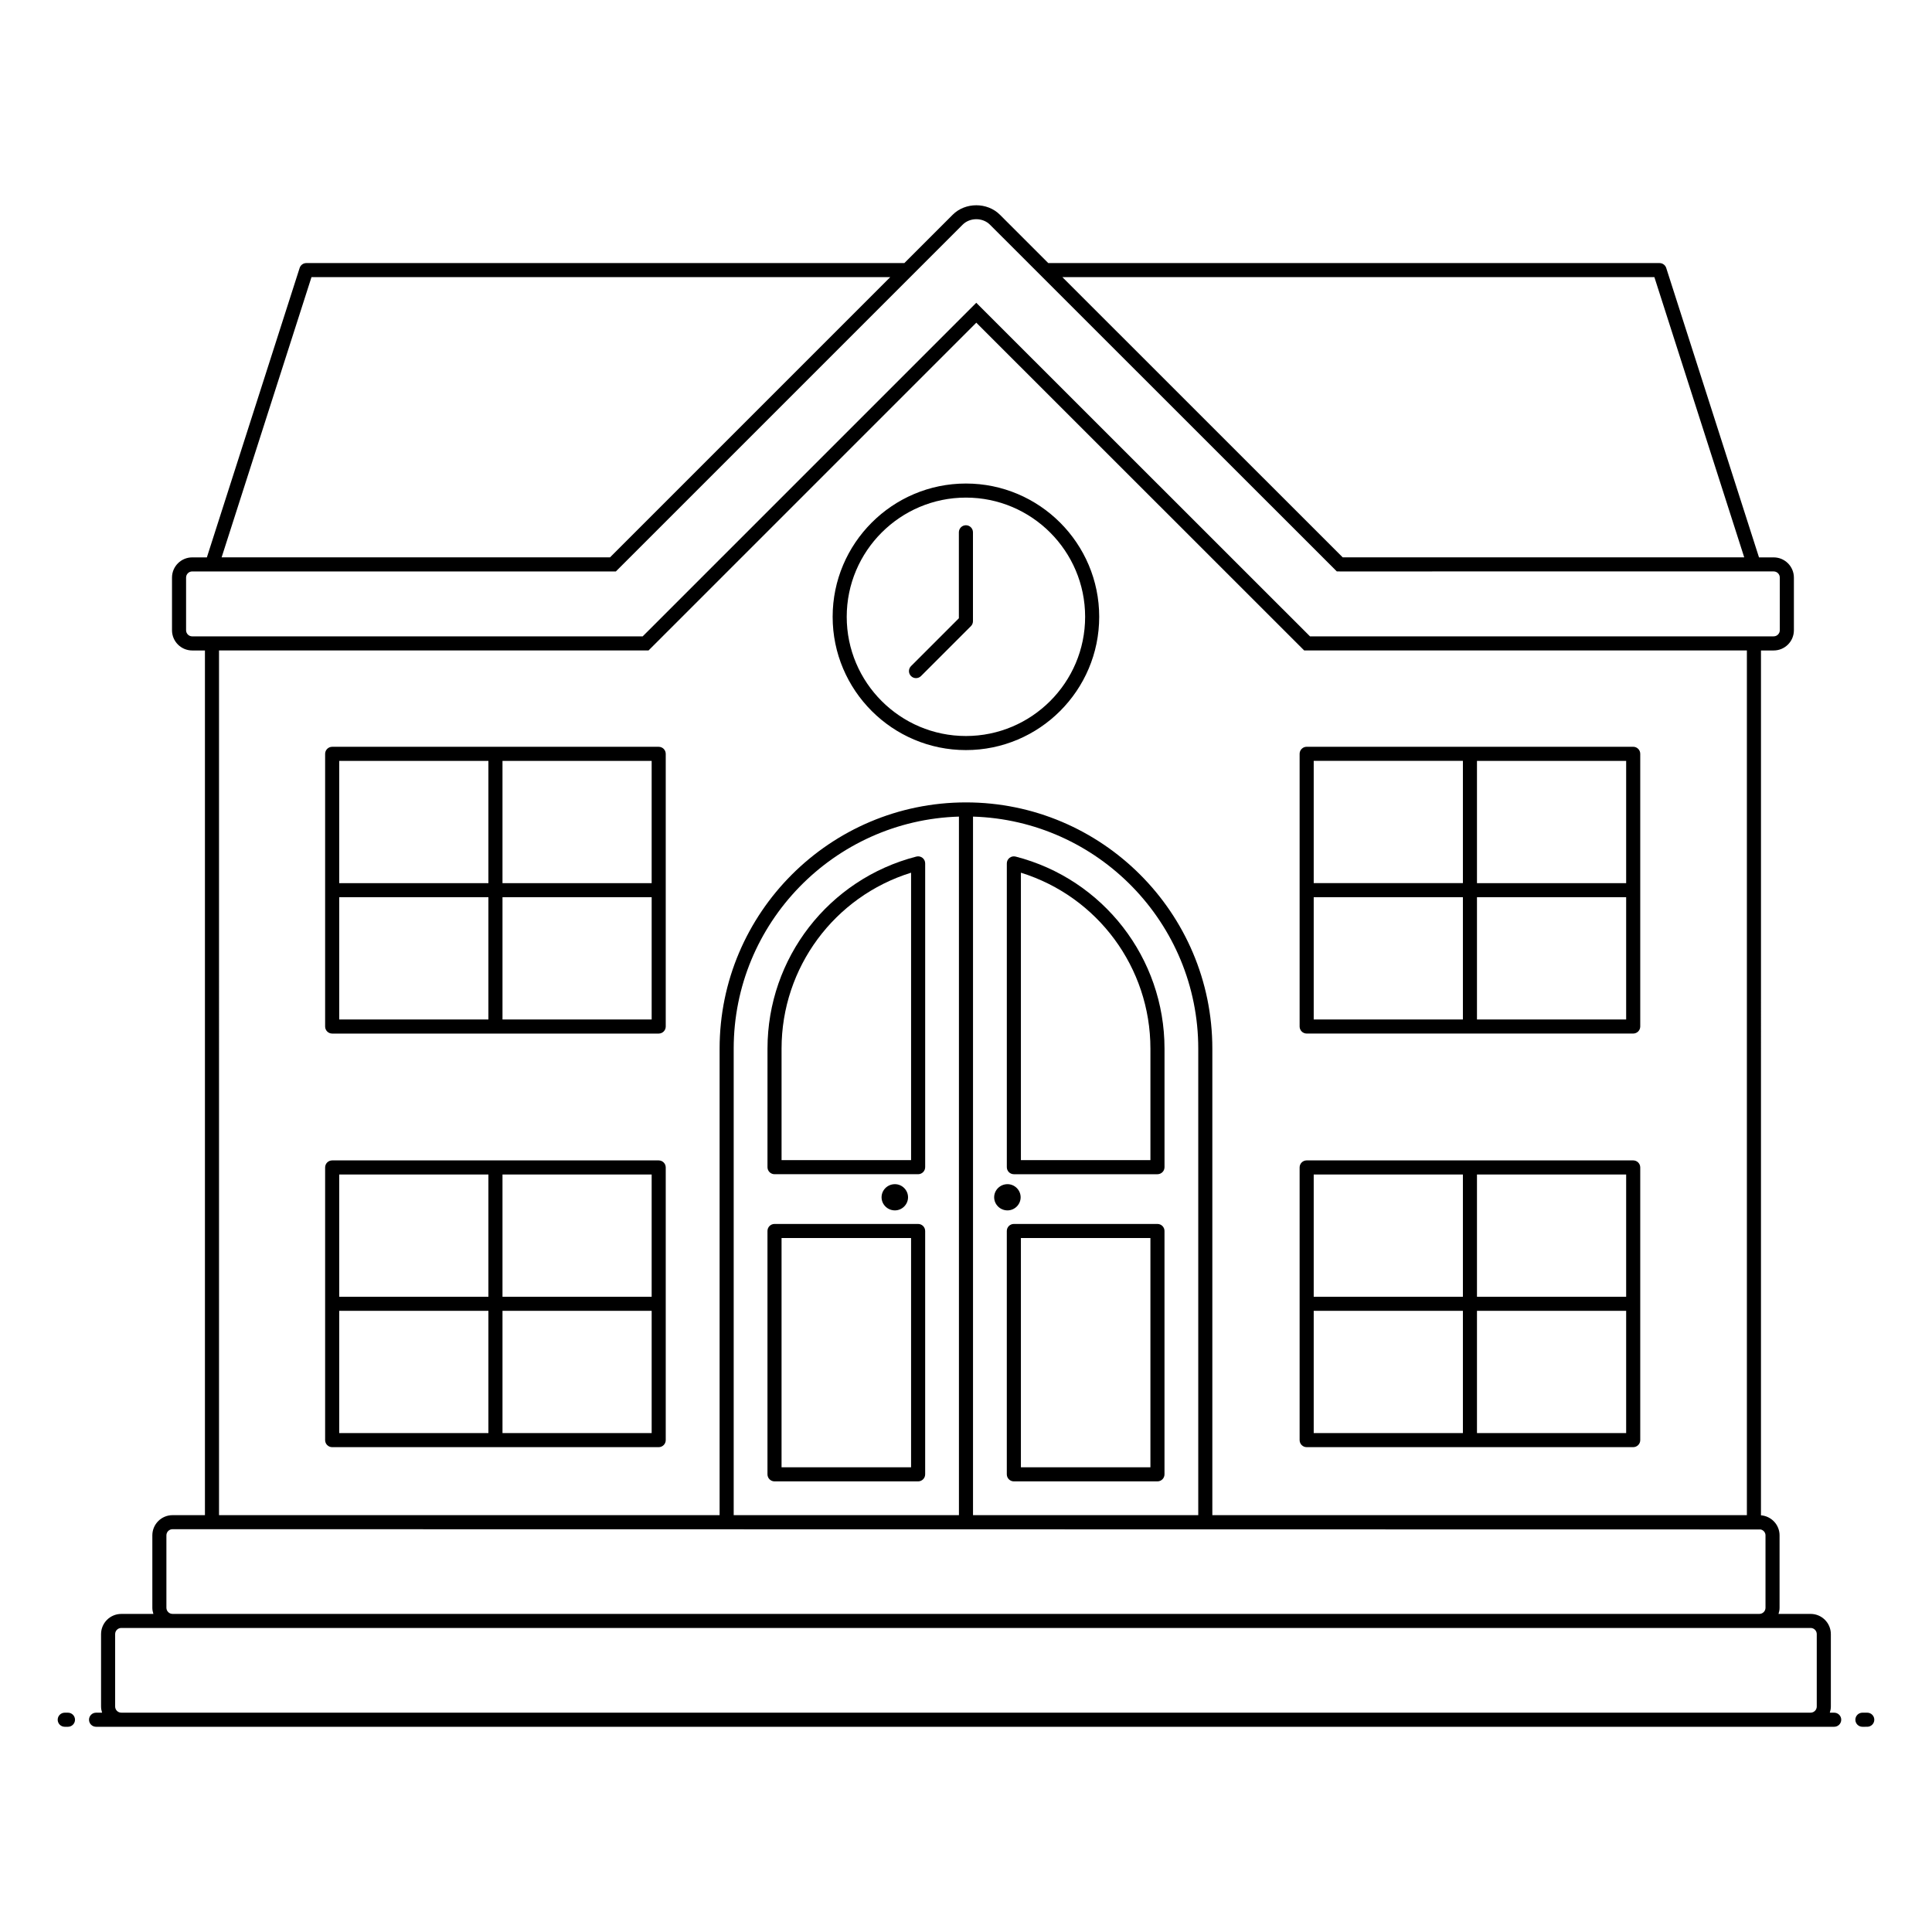 <?xml version="1.0" encoding="UTF-8"?>
<!-- Uploaded to: SVG Repo, www.svgrepo.com, Generator: SVG Repo Mixer Tools -->
<svg fill="#000000" width="800px" height="800px" version="1.1" viewBox="144 144 512 512" xmlns="http://www.w3.org/2000/svg">
 <g>
  <path d="m347.39 453.31c0 1.031 0.836 1.867 1.867 1.867h38.055c1.031 0 1.867-0.836 1.867-1.867v-80.508c0-0.578-0.266-1.121-0.723-1.473-0.461-0.355-1.051-0.473-1.609-0.332-23.23 5.977-39.453 26.906-39.453 50.898zm3.731-31.418c0-21.477 13.996-40.312 34.324-46.621v76.172h-34.324z"/>
  <path d="m387.31 468.36h-38.055c-1.031 0-1.867 0.836-1.867 1.867v64.484c0 1.031 0.836 1.867 1.867 1.867h38.055c1.031 0 1.867-0.836 1.867-1.867v-64.484c0-1.031-0.836-1.867-1.867-1.867zm-1.867 64.484h-34.324v-60.754h34.324z"/>
  <path d="m413.15 371c-0.57-0.137-1.152-0.023-1.609 0.332-0.457 0.352-0.723 0.898-0.723 1.473v80.508c0 1.031 0.836 1.867 1.867 1.867h38.055c1.031 0 1.867-0.836 1.867-1.867v-31.414c-0.004-23.992-16.227-44.922-39.457-50.898zm35.723 80.449h-34.324v-76.172c20.328 6.309 34.324 25.145 34.324 46.625z"/>
  <path d="m450.74 468.36h-38.059c-1.031 0-1.867 0.836-1.867 1.867v64.484c0 1.031 0.836 1.867 1.867 1.867h38.055c1.031 0 1.867-0.836 1.867-1.867v-64.484c0-1.031-0.832-1.867-1.863-1.867zm-1.867 64.484h-34.324v-60.754h34.324z"/>
  <path d="m414.48 461.29c0-1.902-1.574-3.473-3.477-3.473-1.969 0-3.539 1.574-3.539 3.473 0 1.902 1.574 3.477 3.539 3.477 1.906-0.004 3.477-1.574 3.477-3.477z"/>
  <path d="m384.64 461.29c0-1.902-1.574-3.473-3.477-3.473-1.969 0-3.539 1.574-3.539 3.473 0 1.902 1.574 3.477 3.539 3.477 1.902-0.004 3.477-1.574 3.477-3.477z"/>
  <path d="m318.56 341.91h-86.531c-1.031 0-1.867 0.836-1.867 1.867v72.262c0 1.031 0.836 1.867 1.867 1.867h86.531c1.031 0 1.867-0.836 1.867-1.867v-72.262c0-1.031-0.836-1.867-1.867-1.867zm-1.863 36.133h-39.531v-32.398h39.531zm-43.266-32.402v32.398h-39.535v-32.398zm-39.535 36.133h39.535v32.398h-39.535zm43.27 32.398v-32.398h39.531v32.398z"/>
  <path d="m318.56 451.52h-86.531c-1.031 0-1.867 0.836-1.867 1.867v72.258c0 1.031 0.836 1.867 1.867 1.867h86.531c1.031 0 1.867-0.836 1.867-1.867v-72.258c0-1.031-0.836-1.867-1.867-1.867zm-1.863 36.129h-39.531v-32.398h39.531zm-43.266-32.395v32.398h-39.535v-32.398zm-39.535 36.129h39.535v32.398h-39.535zm43.27 32.395v-32.398h39.531v32.398z"/>
  <path d="m490.28 417.9h86.535c1.031 0 1.867-0.836 1.867-1.867v-72.262c0-1.031-0.836-1.867-1.867-1.867h-86.535c-1.031 0-1.867 0.836-1.867 1.867v72.262c0.004 1.031 0.836 1.867 1.867 1.867zm1.867-36.129h39.535v32.398h-39.535zm43.266 32.398v-32.398h39.535v32.398zm39.535-36.129h-39.535v-32.398h39.535zm-43.266-32.402v32.398h-39.535v-32.398z"/>
  <path d="m490.28 527.51h86.535c1.031 0 1.867-0.836 1.867-1.867v-72.258c0-1.031-0.836-1.867-1.867-1.867h-86.535c-1.031 0-1.867 0.836-1.867 1.867v72.258c0.004 1.031 0.836 1.867 1.867 1.867zm1.867-36.129h39.535v32.398h-39.535zm43.266 32.395v-32.398h39.535v32.398zm39.535-36.129h-39.535v-32.398h39.535zm-43.266-32.395v32.398h-39.535v-32.398z"/>
  <path d="m399.98 342.78c19.477 0 35.32-15.848 35.32-35.32 0-19.477-15.848-35.32-35.32-35.32-19.477 0-35.32 15.848-35.32 35.32 0 19.477 15.844 35.32 35.32 35.32zm0-66.91c17.422 0 31.59 14.172 31.59 31.59 0 17.418-14.168 31.59-31.59 31.59s-31.59-14.172-31.59-31.59c0-17.418 14.168-31.59 31.59-31.59z"/>
  <path d="m388.07 323.17 13.227-13.227c0.352-0.352 0.547-0.824 0.547-1.32v-23.559c0-1.031-0.836-1.867-1.867-1.867s-1.867 0.836-1.867 1.867v22.785l-12.68 12.68c-0.73 0.73-0.73 1.91 0 2.637 0.73 0.73 1.91 0.73 2.641 0.004z"/>
  <path d="m162.01 597.88h-0.852c-1.031 0-1.867 0.836-1.867 1.867s0.836 1.867 1.867 1.867h0.852c1.031 0 1.867-0.836 1.867-1.867s-0.836-1.867-1.867-1.867z"/>
  <path d="m630.09 597.88h-1.172c0.164-0.516 0.277-1.055 0.277-1.625v-19.195c0-2.953-2.402-5.356-5.356-5.356h-8.512c0.164-0.516 0.277-1.055 0.277-1.625v-19.195c0-2.809-2.18-5.094-4.93-5.312l0.004-229.19h3.367c2.957 0 5.356-2.402 5.356-5.356v-13.957c0-2.953-2.402-5.356-5.356-5.356h-3.891l-24.586-76.699c-0.246-0.77-0.965-1.297-1.777-1.297h-161.99l-12.816-12.812c-3.344-3.344-9.172-3.344-12.508 0l-12.812 12.812h-158.48c-0.812 0-1.531 0.523-1.777 1.297l-24.586 76.699h-3.883c-2.953 0-5.356 2.402-5.356 5.356v13.957c0 2.953 2.402 5.356 5.356 5.356h3.371v229.15h-8.582c-2.957 0-5.356 2.402-5.356 5.356v19.195c0 0.57 0.113 1.109 0.277 1.625h-8.512c-2.957 0-5.356 2.402-5.356 5.356v19.195c0 0.57 0.113 1.109 0.277 1.625l-1.598-0.004c-1.031 0-1.867 0.836-1.867 1.867s0.836 1.867 1.867 1.867h460.62c1.031 0 1.867-0.836 1.867-1.867s-0.836-1.867-1.867-1.867zm-228.23-237.47c33.086 0.988 59.691 28.195 59.691 61.492v123.63l-59.691-0.004zm-3.731 185.12h-59.691v-123.63c0-33.297 26.609-60.5 59.691-61.492zm184.3-328.09 23.809 74.262h-106.41l-74.289-74.262zm-355.88 0h153.38l-74.266 74.262h-102.93zm-31.613 95.203c-0.895 0-1.621-0.73-1.621-1.625v-13.957c0-0.898 0.73-1.625 1.621-1.625 24.395 0 107.16 0.004 111.49 0.004 0.008 0 0.016-0.004 0.027-0.004h0.758l91.902-91.898c1.93-1.93 5.301-1.93 7.231 0l91.328 91.293c0.035 0.039 0.07 0.07 0.105 0.105l0.496 0.496h0.73c0.008 0 0.016 0.004 0.027 0.004 47.469-0.004 79.184-0.004 115.01-0.004 0.898 0 1.625 0.73 1.625 1.625v13.957c0 0.898-0.73 1.625-1.625 1.625h-122.88l-88.438-88.402-88.406 88.406h-119.39zm7.106 3.731h113.83l86.859-86.859 86.891 86.859h117.32v229.15h-141.66v-123.63c0-35.98-29.289-65.25-65.289-65.25s-65.289 29.27-65.289 65.25v123.63h-132.66zm-13.941 253.7v-19.195c0-0.895 0.73-1.625 1.625-1.625 481.37 0.078 414.38 0.066 420.87 0.07 0.723 0.164 1.281 0.781 1.281 1.555v19.195c0 0.898-0.73 1.625-1.621 1.625h-420.53c-0.895 0-1.625-0.73-1.625-1.625zm-11.961 27.797c-0.898 0-1.625-0.73-1.625-1.625v-19.195c0-0.895 0.73-1.625 1.625-1.625h447.7c0.895 0 1.621 0.73 1.621 1.625v19.195c0 0.895-0.73 1.625-1.621 1.625z"/>
  <path d="m638.84 597.88h-1.281c-1.031 0-1.867 0.836-1.867 1.867s0.836 1.867 1.867 1.867l1.281-0.004c1.031 0 1.867-0.836 1.867-1.867 0-1.027-0.836-1.863-1.867-1.863z"/>
 </g>
</svg>
